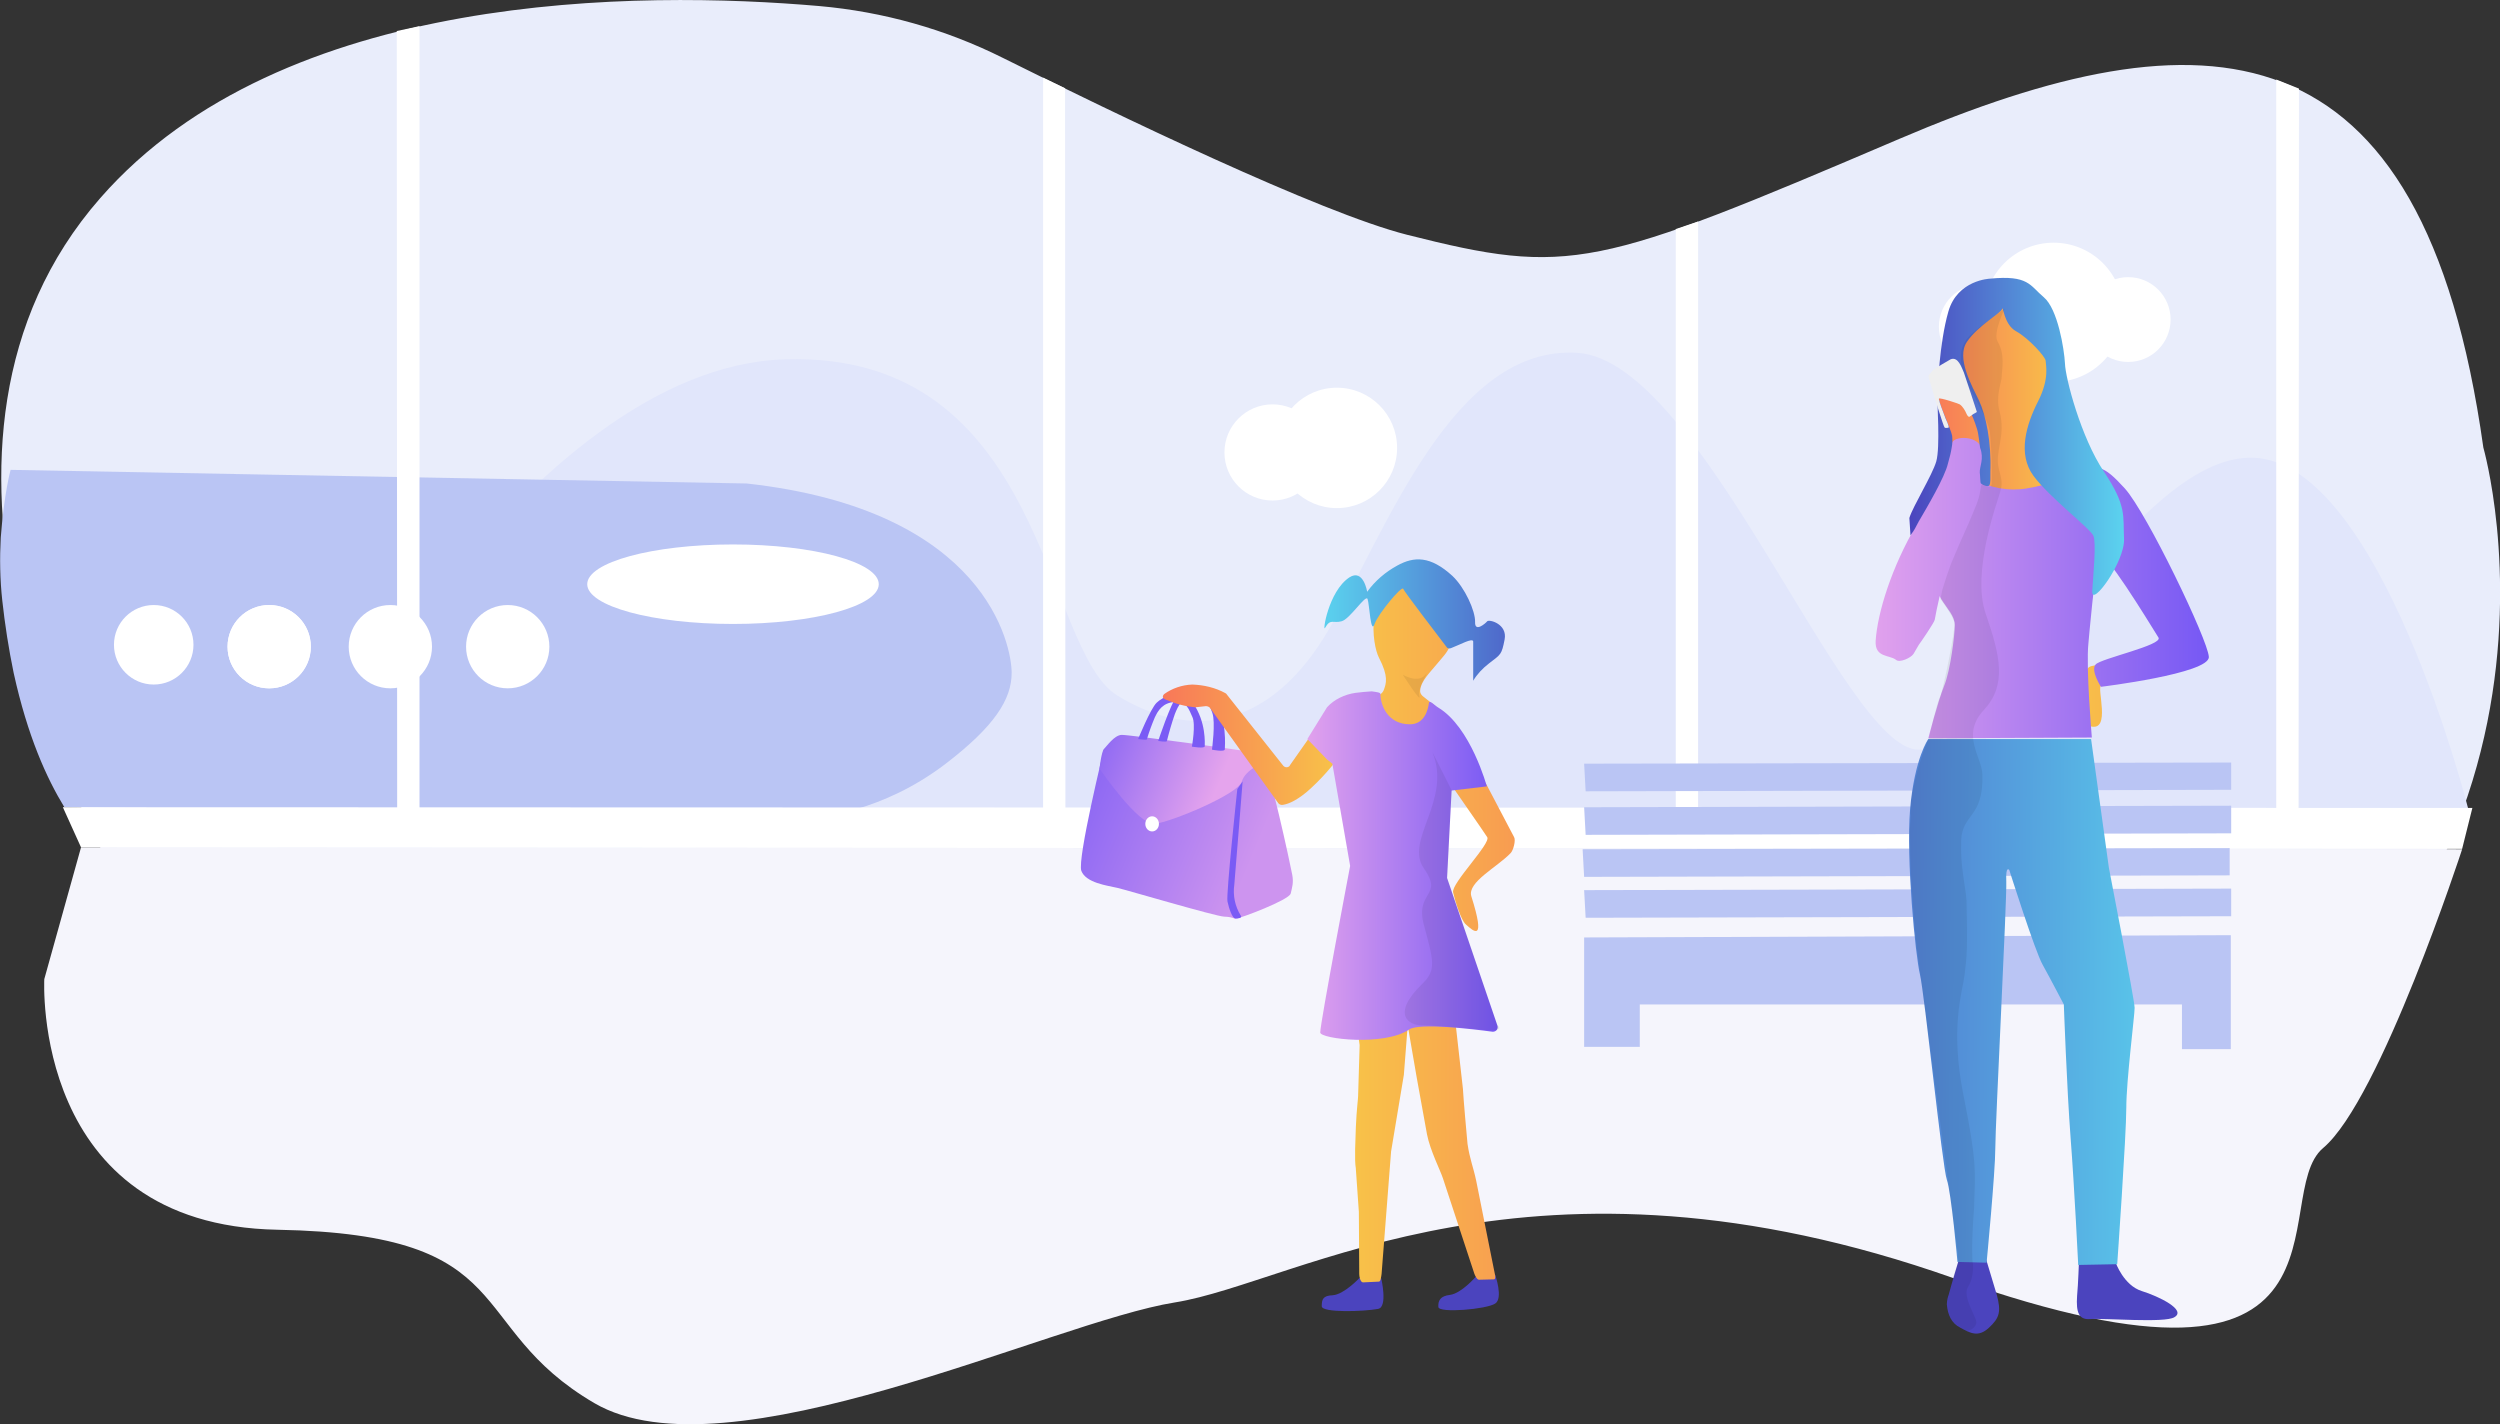 <?xml version="1.0" encoding="utf-8"?>
<!-- Generator: Adobe Illustrator 23.0.3, SVG Export Plug-In . SVG Version: 6.00 Build 0)  -->
<svg version="1.1" id="Layer_1" xmlns="http://www.w3.org/2000/svg" xmlns:xlink="http://www.w3.org/1999/xlink" x="0px" y="0px"
	 viewBox="0 0 660.3 376.1" style="enable-background:new 0 0 660.3 376.1;" xml:space="preserve">
<rect x="0" y="0" width="660.3" height="376.1" fill="#333333" stroke="none"/>
<style type="text/css">
	.st0{fill:#E9EDFB;}
	.st1{fill:#E1E6FB;}
	.st2{fill:#BAC5F4;}
	.st3{fill:#FFFFFF;}
	.st4{fill:#F5F5FC;}
	.st5{fill:url(#SVGID_1_);}
	.st6{fill:url(#SVGID_2_);}
	.st7{fill:#7A5BF5;}
	.st8{fill:#4B44BE;}
	.st9{fill:url(#SVGID_3_);}
	.st10{fill:url(#SVGID_4_);}
	.st11{fill:url(#SVGID_5_);}
	.st12{fill:url(#_Path__1_);}
	.st13{opacity:7.000000e-02;enable-background:new    ;}
	.st14{fill:#EFEFEF;}
	.st15{fill:url(#SVGID_6_);}
	.st16{fill:url(#SVGID_7_);}
	.st17{fill:url(#SVGID_8_);}
</style>
<title>bg3</title>
<g>
	<path class="st0" d="M655.9,118.2c0,0,36.9,128.2-102.3,195.9c-32.9,16-105.4-17.6-164.4-14.3C277.6,306.1,193,344.1,138,321.6
		c-61.5-25.1-84.2-49.5-93.5-66.6c-2.4-4.5-5.8-9.1-8.3-13.4C20.2,215.2-30,116.8,26.5,52.3C74.6-2.7,169.2-2.5,216.4,1.6
		c16.9,1.5,33.3,6.1,48.5,13.7c29.7,14.8,83.8,40.9,106.7,46.7c43.1,10.9,49.7,9,130-25.3S639.9,4,655.9,118.2z"/>
</g>
<g id="Layer_3">
	<path class="st1" d="M78.4,213.3c0,0,60-116.3,129-118.4s68,76.7,87.7,88.8s40.6,8.8,55.9-17.5s32.8-75.2,65.7-73
		s70.3,104.8,90,104.8s56-78.3,88.5-77.1c33.6,1.2,56.7,92.7,56.7,92.7l-51.9-0.2L78.4,213.3z"/>
</g>
<g id="Layer_5">
	<g id="Layer_4">
		<path class="st2" d="M17,213.2l199.2,2.5c0,0,16.6-1,33.6-14c12.9-9.9,17.4-17,17.4-24s-6.5-43-70-50L2.8,124.1
			c0,0-1.7,6-2.6,17.9c-0.3,5.5-0.2,11.1,0.4,16.6c0.7,6.4,1.7,12.8,3,19.1C7.3,194.5,12.3,205.5,17,213.2z"/>
		<ellipse class="st3" cx="193.6" cy="154.3" rx="38.5" ry="10.5"/>
		<circle class="st3" cx="40.6" cy="170.3" r="10.5"/>
		<circle class="st3" cx="71.1" cy="170.8" r="11"/>
		<circle class="st3" cx="71.1" cy="170.8" r="11"/>
		<circle class="st3" cx="103.1" cy="170.8" r="11"/>
		<circle class="st3" cx="353.1" cy="118.3" r="15.9"/>
		<circle class="st3" cx="336.1" cy="119.5" r="12.7"/>
		<circle class="st3" cx="542.4" cy="82.5" r="18.4"/>
		<circle class="st3" cx="562.1" cy="84.4" r="11.2"/>
		<circle class="st3" cx="523.3" cy="86.3" r="11.2"/>
		<circle class="st3" cx="134.1" cy="170.8" r="11"/>
		<path class="st4" d="M21.4,223.8l628.9,0.5c0,0-21.6,66.2-36.7,78.9s13.9,73.8-97.6,34.4s-173.1,1.2-205.7,6.4
			S191.9,391,157,370.6s-18.6-44.6-83.7-45.8s-61.6-66.2-61.6-66.2L21.4,223.8"/>
	</g>
	<polygon class="st3" points="650.3,224.2 21.4,223.8 16.6,213.2 653,213.4 	"/>
	<polygon class="st3" points="110.8,214.5 104.9,214.5 104.8,8.2 110.8,6.9 	"/>
	<polygon class="st3" points="281.4,216.8 275.5,216.8 275.5,20.5 281.3,23.3 	"/>
	<polygon class="st3" points="448.5,219.2 442.6,219.2 442.6,60.5 448.5,58.5 	"/>
	<polygon class="st3" points="607.1,216.8 601.2,216.8 601.2,21 607.2,23.4 	"/>
</g>
<g id="Layer_6">
	<polygon class="st2" points="418.4,276.5 433.1,276.5 433.1,265.3 576.3,265.3 576.3,277.1 589.2,277.1 589.2,247 418.4,247.6 	"/>
	<polygon class="st2" points="418.8,242.4 589.3,242 589.3,234.7 418.4,235.1 	"/>
	<polygon class="st2" points="418.4,231.6 588.9,231.2 588.9,224 418,224.3 	"/>
	<polygon class="st2" points="418.8,220.5 589.3,220.1 589.3,212.8 418.4,213.2 	"/>
	<polygon class="st2" points="418.8,209 589.3,208.6 589.3,201.4 418.4,201.7 	"/>
</g>
<g id="bag">
	<title>Bag</title>
	
		<linearGradient id="SVGID_1_" gradientUnits="userSpaceOnUse" x1="1963.201" y1="-1385.665" x2="2024.435" y2="-1414.026" gradientTransform="matrix(0.893 0 0 -1 -1476.995 -1187.56)">
		<stop  offset="0" style="stop-color:#7A5BF5"/>
		<stop  offset="1" style="stop-color:#CD94EF"/>
	</linearGradient>
	<path class="st5" d="M291.6,197.8c0,0-7.1,29-6,32.2c1.2,3.2,6.9,3.9,9.5,4.5c2.6,0.6,25.9,7.5,28.2,7.6c2.4,0.1,2.2,0.5,3.2,0.5
		s14-4.9,14.4-6.6s0.8-2.9,0.4-5c-0.4-2.2-6.3-29.8-7.9-30.4S291.6,197.8,291.6,197.8z"/>
	
		<linearGradient id="SVGID_2_" gradientUnits="userSpaceOnUse" x1="1972.674" y1="-1378.15" x2="2013.371" y2="-1397.002" gradientTransform="matrix(0.893 0 0 -1 -1476.995 -1187.56)">
		<stop  offset="0" style="stop-color:#7A5BF5"/>
		<stop  offset="1" style="stop-color:#E5A4ED"/>
	</linearGradient>
	<path class="st6" d="M290.4,203c0,0,0.5-4.5,1.2-5.2s2.7-3.6,4.6-3.7s32.9,4.2,34.1,4.5c1.2,0.3,2.7,0.9,3.2,2s-4.5,2.4-5.5,5.8
		s-18.7,10.7-23,11.2S290.4,203,290.4,203z"/>
	<path class="st7" d="M300.6,195.2c0,0,3.3-8.1,4.9-9.6c1.4-1.4,6.5-4.3,9.6,0.1c3.5,5,3.1,10.7,3.1,11.4c0,0.7-3.4,0.1-3.4,0.1
		s1.1-5.9,0.1-7.9c-0.9-1.9-1.4-4.1-4.6-3.9c-3.2,0.2-4.4,2.2-5.3,4.1c-0.8,1.9-1.5,3.8-2.1,5.8
		C302.8,195.5,300.6,195.2,300.6,195.2z"/>
	<path class="st7" d="M305.9,195.7c0,0,3.3-9.9,4.9-11.8c1.4-1.7,6.8-5,9.9,0.4c3.5,6,2.8,12.8,2.8,13.6c0,0.8-3.4,0.1-3.4,0.1
		s1-7.2,0.1-9.7c-0.9-2.3-1.4-5-4.6-4.7s-4.4,2.7-5.3,5c-0.8,2.3-1.5,4.7-2.1,7.1C308.2,196.1,305.9,195.7,305.9,195.7z"/>
	<path class="st7" d="M326.8,208.4c0,0-3,27.8-2.6,29.7c0.4,1.9,1.3,4.5,2.1,4.5c0.7,0,1.9-0.1,1.4-0.8c-1.5-2.4-2.1-5.3-1.7-8.1
		c0.4-4.5,2.2-27.3,2.2-27.3L326.8,208.4z"/>
	<ellipse class="st3" cx="304.3" cy="217.6" rx="1.8" ry="2"/>
</g>
<g id="girl">
	<g>
		<path class="st8" d="M524.3,331.7l-7.1,1.6c0,0-1.7,5.6-2.5,8.6c-0.1,0.2-0.2,0.7-0.3,1c-0.1,0.5-0.2,1-0.2,1.6
			c0.2,2.7,1.2,5,3.6,6.2c2.6,1.4,4.7,2.6,7.5,0s3.3-4.2,2.1-8.7C526.1,337.6,524.3,331.7,524.3,331.7z"/>
		<path class="st8" d="M565.7,341c-4.8-1.5-6.9-7.5-6.9-7.5l-9.7-0.5c0,0-0.2,6.1-0.5,9.3c-0.3,4.4,0.5,6.3,3.4,6.1
			c3.9-0.3,19.8,1.1,22.3-0.5C577.6,346,570.2,342.4,565.7,341z"/>
	</g>
	
		<linearGradient id="SVGID_3_" gradientUnits="userSpaceOnUse" x1="1530.285" y1="1409.147" x2="1622.351" y2="1409.752" gradientTransform="matrix(1 0 0 1 -1048.21 -1144.97)">
		<stop  offset="0" style="stop-color:#4F68CA"/>
		<stop  offset="1" style="stop-color:#5ACEED"/>
	</linearGradient>
	<path class="st9" d="M509.3,195.2c0,0-3.6,5-4.8,18.4c-1.1,13.4,1.4,38.8,2.6,43.8c1.2,4.9,5.9,50.8,7.1,54.2
		c1.2,3.4,2.8,21.7,2.8,21.7l7.7,0.2c0,0,2.3-23.9,2.3-30.2s3.1-66.1,2.9-70.5c-0.2-4.4,0.8-3,0.8-3s6.8,21.5,8.8,25
		c2,3.6,5.6,10.5,5.6,10.5s0.8,22.4,1.8,35.4s2,33.4,2,33.4l10.3-0.2c0,0,2.4-34.1,2.4-41.3c0-7.2,2.2-24.4,2.2-26.4
		c0-2-6.8-37-6.8-37l-4.7-34L509.3,195.2z"/>
	
		<linearGradient id="SVGID_4_" gradientUnits="userSpaceOnUse" x1="1559.771" y1="1279.4" x2="1627.763" y2="1279.4" gradientTransform="matrix(1 0 0 1 -1048.21 -1144.97)">
		<stop  offset="0" style="stop-color:#F87B58"/>
		<stop  offset="0.5" style="stop-color:#F8C548"/>
		<stop  offset="1" style="stop-color:#F89C51"/>
	</linearGradient>
	<path class="st10" d="M513.6,101.3c0,0,4.5-17.5,8-18.7c13.8-5.1,15.2-13.8,21.1,11s22.2,53.4,29.2,61.9
		c9.6,11.6,8.8,19.1,5.3,19.8c-3.4,0.7-20.8,5.3-22.2,5.7c-1.4,0.4,2.8,12.5-3,10.8c-3.2-0.9-3.5-15.2,0.5-15.9
		c1.7-0.3,21-4.1,20.9-5.2c-0.1-1.1-15-21.8-15-21.8l-9.6-4.5L525,131.5l-11.4-5.7l-1.2-19l-0.8-3.7L513.6,101.3"/>
	
		<linearGradient id="SVGID_5_" gradientUnits="userSpaceOnUse" x1="1543.602" y1="1300.588" x2="1631.418" y2="1300.588" gradientTransform="matrix(1 0 0 1 -1048.21 -1144.97)">
		<stop  offset="0" style="stop-color:#E1A1ED"/>
		<stop  offset="1" style="stop-color:#7658F4"/>
	</linearGradient>
	<path class="st11" d="M510.5,124.7c0,0,0.1,1.4-3.1,6c-1.9,2.8,3,0.8-1.2,7.9c-6.6,11.2-10.3,23.2-10.8,30.6
		c-0.3,4.6,3.7,3.7,5.4,5.1c0.9,0.8,3.9-0.5,4.6-1.6l1.4-2.4c0.4-0.5,4.1-5.9,4.2-6.6c0.3-2.1,2.4-11,3.1-14.2
		c0.6-2.7,5.3-8.9,9.2-21.6c1.1-3.9,0-5.5,0.3-7.3c0.8-5.8-7.3-5.7-8-3.7c-0.2,0.5-6.3,24.8-6.6,28c-0.1,1.1,2.1,10.7,3.7,13.3
		s3.6,4.5,3.6,6.9s-1.1,11.8-2.8,16c-1.7,4.2-4.2,13.9-4.2,13.9l43.2-0.2c0,0-1.6-18.5-0.9-25c0,0,1.8-20.9,2.9-23
		c1.1-2.1,12.6,16.8,15.6,21.6c1.2,2-15.2,5.5-16.6,7.1c-1.4,1.6,1.4,5.9,1.4,5.9s28.7-3.5,28.5-7.9c-0.2-4.4-16.4-38.1-22.2-44.5
		c-5.8-6.4-7.3-6.2-12.2-4.4s-7.2,3.3-13.7,4.4c-4.8,0.8-9.7-0.1-13.9-2.5C519,125.4,510.5,124.7,510.5,124.7z"/>
	
		<linearGradient id="_Path__1_" gradientUnits="userSpaceOnUse" x1="1552.422" y1="1260.32" x2="1609.219" y2="1260.32" gradientTransform="matrix(1 0 0 1 -1048.21 -1144.97)">
		<stop  offset="0" style="stop-color:#4B44BE"/>
		<stop  offset="1" style="stop-color:#5BD3EF"/>
	</linearGradient>
	<path id="_Path_" class="st12" d="M504.6,141.4c0.5-0.7,1-1.4,1.4-2.2c0.4-0.7,0.6-1.1,0.8-1.5c2.1-3.6,6.9-11.7,7.7-15.3
		c0.4-1.4,0.8-2.9,1-4.3c0.2-1,0.2-2,0.1-3c-0.3-1.8-4-9.5-3.5-10.2c0.1-0.1,0.5-2.3,1.2-1.6c0.8,0.8,6.1,3.7,6.5,4.3
		c1,1.8,1.8,3.8,2.4,5.8c0.4,1.2,0.7,4.6,0.8,4.9c1.1,2.9-0.2,5-0.1,6.5c0.1,0.5,0.1,2.7,0.3,2.9c0.8,0.5,1.8,1,2.2,0.5
		c0.4-0.5,0.3-2.1,0.3-3.6c0.3-7.8-1.2-15-3-18.8s-6.1-11.2-3.2-15.5c2.9-4.3,9-7.6,9.3-8.7c0.3-1.1,0.4,4.1,3.7,5.9
		s7.8,6.8,7.8,7.8c0,1,1.1,4.6-2,10.7c-3.1,6.1-5.5,13.9-1.2,19.7s15,13.9,15.8,15.8c0.8,1.8,0,10-0.3,14.6
		c-0.3,4.6,8.7-7.8,8.4-13.8c-0.3-6,0.8-8.6-5.3-17.7S545.5,99.8,545.4,96c-0.2-3.8-1.9-14.4-5.6-17.5s-4-5.9-14.2-4.9
		c0,0-8.6,0.3-11,8.7s-2.8,20.2-2.9,22c-0.1,1.9,0.8,13.8-0.3,17.6c-1.1,3.7-6.1,11.7-7.1,14.9"/>
	<path class="st13" d="M521,333.3c0.1,0.2,0.1,0.3,0.1,0.5c0.1,1.2,0,4.2-1.3,6.1c-1.6,2.5,2.2,7.9,2.2,9.3c0,1.4-1.8,2.6-3,2.2
		s-6.4-3.3-4.4-9.6c0.8-2.5,1.3-4.8,1.8-6.2c0.3-0.7,0.5-1.4,0.7-2.1c0.1-0.3,0.1-0.6,0.1-1c-0.1-0.4-0.1-0.9-0.1-1.4
		c-0.3-2.4-10.5-78.2-10.9-81.2c-0.3-2.6-1.8-18.6-1.7-28c-0.1-0.8-0.1-1.6-0.1-2.4c0-0.2,0.1-1.1,0.1-1.5c0.1-0.9,0.1-1.7,0.2-2.6
		c-0.2-0.7-0.1-0.7,0-1.8c0.1-1.1,0-1.8,0.1-2.5c1-6.4,3.4-13.6,4.5-15.7l0.3-1.1c0,0,1.9-8.5,2.8-10.3c0.8-1.6,4.1-17.7,3.8-19.5
		s-3.7-6.3-3.7-6.3l0.5-2.4c0,0,1.1-3.6,2.2-6.6c0.9-2.3,3.6-8.5,4.8-11.1c1.8-4.3,2.7-6,3.1-8.9c0.3-2.2,0.5-1.2,1.5-0.8
		c1.4,0.5,1.5-0.2,1.5-1.5c0.1-4.2-0.1-8.4-0.5-12.6c-0.4-3.3-3.8-8.6-5.3-11.8c-0.9-1.7-1.5-3.5-2.1-5.3c-0.6-2.8-0.6-5.9,2.1-8.6
		c2.3-2.3,9.2-7.1,9.2-7.1s-3.2,6.5-1.9,8.7c2.1,3.4,1.1,7.7,1.1,9.2s-1.7,5.3-0.6,9.1c1.8,6.8-1.3,10.6-0.2,15.2
		c0.7,2.8,1.1,3.7,0.4,6.2c-0.7,2.5-7.7,21.3-3.8,32.3c3.8,11,5.6,18.7-0.5,25.3c-6.2,6.6-0.5,12.5-0.4,17.1
		c0.3,11.5-5.3,10.2-5.6,17.3c-0.3,7.1,1.2,12.3,1.4,16c0.3,12.3,0.1,14.7-0.5,19.5c-0.6,4.8-3.9,13.9-0.3,31.9s3.1,19.6,2.8,29.7
		C520.6,329.3,521,333.3,521,333.3z"/>
	<path class="st14" d="M510.6,97.7c1.5-1,3-1.9,4.6-2.8c2-0.8,2.9,2.2,3.5,3.5c0.5,1.4,3.2,9.7,3.4,10.3c0.1,0.3-0.4,0.2-1.8,1.3
		c-0.2,0.2-0.6,0.1-1-0.9c-0.2-0.5-0.9-1.8-1.7-2.3c-0.3-0.2-5.4-1.9-5.5-1.5c-0.1,0.5,1.2,3.6,1.8,5.3c0.1,0.2,0.9,1.9,0.8,2.3
		c-0.1,0.1,0.1,0,0.1,0s-0.9,0.3-1.2,0s-2.9-8.7-3.8-11.9c-0.2-0.7-0.7-1.7-0.2-2.1L510.6,97.7z"/>
</g>
<g>
	<g>
		<path class="st8" d="M359.1,337.5c0,0-4.1,4.4-7.1,4.6c-2.6,0.1-2.9,1.1-2.9,2.9s11.3,1.4,14.9,0.7c2.6-0.5,0.8-8.1,0.8-8.1
			L359.1,337.5z"/>
		<path class="st8" d="M394.9,336.7l-5.1,0.5c0,0-3.8,4.4-6.8,4.8c-2.6,0.3-3.2,1.5-3.1,3.2s12.8,0.6,15-0.9
			C397.1,342.9,394.9,336.7,394.9,336.7z"/>
	</g>
	
		<linearGradient id="SVGID_6_" gradientUnits="userSpaceOnUse" x1="307.192" y1="679.484" x2="399.924" y2="679.484" gradientTransform="matrix(1 0 0 1 0 -436)">
		<stop  offset="2.000000e-02" style="stop-color:#F87B58"/>
		<stop  offset="0.51" style="stop-color:#F8C548"/>
		<stop  offset="1" style="stop-color:#F89C51"/>
	</linearGradient>
	<path class="st15" d="M384.7,160.3c-1,11.4-2,11.2-5.2,15.1c-1.6,2-4.2,4.4-4.4,6.9c-0.1,0.6,0.2,1.1,0.6,1.5l3.4,2.7l1.4,1.1
		c0.1,0.1,0.2,0.2,0.3,0.3l11.7,19.2l0.1,0.1l7.3,13.9c0.5,0.8-0.2,3.5-0.9,4.2c-3.5,3.7-11.5,7.7-10.4,11.4
		c3.9,12.3,0.7,9.4-1.5,7.4c-1.2-1.1-2.8-6.1-3.3-8.4c-0.6-2.3,10.1-13,9-14.6c-1-1.6-9-13-10.2-14.8c-0.1-0.2-0.2-0.3-0.5-0.4
		l-7.5-3.9c-0.6-0.3-1.3-0.1-1.6,0.5c-0.1,0.2-0.2,0.5-0.1,0.7l11.5,66.6v0.1l2,17.8c0,0,0,0.1,0,0.1c0.1,2.1,1,12.3,1.2,14.3
		c0.6,4.1,1.5,6,2.3,9.8l4.7,23.5c0.1,0.7,0.7,2.4,0,2.5l-3.9,0.1c-0.6,0.1-1.1-1.1-1.3-1.6l-8.3-25.2c-0.6-1.9-3.4-7.4-4.2-11.6
		c-1.1-5.8-2.2-12.4-2.7-14.9l-2.4-13.9c-0.1-0.5,0.1-1,0.5-1.2l6.4-4.1c0.5-0.3,0.7-0.9,0.5-1.5l-7-17c-0.3-0.6-1-0.8-1.6-0.6
		c-0.5,0.2-0.7,0.7-0.7,1.2l2.1,20.6c0,0.1,0,0.2,0,0.2l-1.2,15.3c0,0.1,0,0.1,0,0.1l-3.4,20.4c0,0.1,0,0.1,0,0.1l-2.5,32.2
		c-0.1,0.6-0.2,2-0.7,2l-4.2,0.2c-0.7,0-1-1.5-1-2.2l-0.1-16.3v-0.1l-0.8-11.4c0,0,0-0.1,0-0.1c-0.4-2.3-0.1-7.3,0-10.8
		c0.2-4.8,0.6-7.5,0.6-8.3l0.4-13.3c0-0.1,0-0.1,0-0.2l-2.1-14.8c0-0.1,0-0.1,0-0.2v-61.9c0-0.7-0.5-1.2-1.2-1.2
		c-0.4,0-0.7,0.2-1,0.5c-2.8,3.9-6,7.6-9.7,10.8c-3.4,2.8-5.5,3.3-6.5,3.4c-0.4,0-0.8-0.2-1-0.5l-18-25.1c-0.2-0.3-0.7-0.5-1.1-0.5
		l-2.7,0.3c-0.1,0-0.2,0-0.2,0c-4.2-0.4-6.5-1.6-7.9-2.1c-0.5-0.2-0.7-0.6-0.5-1c0.1-0.2,0.2-0.3,0.3-0.4c2.1-1.5,4.7-2.4,7.4-2.5
		c3,0.1,6.1,0.8,8.8,2.3c0.1,0.1,0.3,0.2,0.3,0.3l14.9,18.8c0.4,0.5,1.1,0.6,1.6,0.2c0.1-0.1,0.2-0.2,0.2-0.3l5.9-8.4
		c0.1-0.2,0.2-0.3,0.4-0.3l17.5-10c0.5-0.3,0.8-0.7,1-1.2c0.6-1.7,1.3-3.5-1.3-8.5c-1.8-3.5-3.8-17.5,6.7-24.8
		c2.1-1.5,1.1,1.1,2.9,1.1c6.9,0,9.6,7.8,9.6,7.8"/>
	
		<linearGradient id="SVGID_7_" gradientUnits="userSpaceOnUse" x1="345.544" y1="-494.629" x2="395.68" y2="-494.629" gradientTransform="matrix(1 0 0 -1 0 -266)">
		<stop  offset="0" style="stop-color:#E1A1ED"/>
		<stop  offset="1" style="stop-color:#7658F4"/>
	</linearGradient>
	<path class="st16" d="M364.6,183.3c0,2.8,1.8,8,7.8,8c3.9,0,4.8-4,5-5.6c0.1-1,1.6,0.7,2.5,1.2c8.6,5.2,12.8,20.8,12.8,20.8
		l-9.3,1.1l-1.2,23.1l13.3,39c0.2,0.6-0.1,1.3-0.7,1.5c-0.2,0.1-0.3,0.1-0.6,0.1c-5.2-0.7-19.4-2.4-22-0.6
		c-6.6,4.5-23.5,2.5-23.5,0.8c0-2.5,7.9-44,7.9-44l-4.7-27l-1.4-1.1l-5.2-5.4l5.2-8.4c1.9-2.1,4.7-3.4,7.5-3.8
		c1.4-0.2,2.9-0.3,4.3-0.4C363.7,182.8,364.6,182.9,364.6,183.3"/>
	
		<linearGradient id="SVGID_8_" gradientUnits="userSpaceOnUse" x1="-6725.398" y1="-1521.224" x2="-6674.25" y2="-1521.224" gradientTransform="matrix(-0.88 0 0 -1 -5521.66 -1357.35)">
		<stop  offset="0" style="stop-color:#4F6ACB"/>
		<stop  offset="1" style="stop-color:#5ACEED"/>
	</linearGradient>
	<path class="st17" d="M383.2,171.2c-0.5,0.2-1,0-1.2-0.4c-2.2-2.9-11.1-14.5-11.4-15.3c-0.4-0.8-6.5,6.5-7.5,9.2
		c-1.1,3.3-1.4-5.2-1.9-6.5s-4.7,5.4-6.9,5.9c-2.2,0.6-2.9-0.8-4.3,1.7c-0.8,1.6,0.8-9.6,6.4-13.3c3.7-2.4,4.7,3.8,4.7,3.8
		c2.1-2.9,4.8-5.2,7.9-6.9c4.5-2.5,8.8-2.6,14.6,2.7c3.3,3.1,6.1,9.3,6,12.2c-0.1,2.8,2.7,0.4,3.2-0.2c0.5-0.6,5.4,0.7,4.6,4.8
		c-0.8,4.1-1,3.9-4.1,6.3c-1.7,1.3-3.2,2.9-4.2,4.6v-10.4C388.9,168.4,385.6,170.3,383.2,171.2z"/>
	<path class="st13" d="M370.5,178.2c0,0,4.1,2.5,6.1-0.1c1.3-1.7-2.4,3.7-1.7,5.8C375.5,186,370.5,178.2,370.5,178.2z"/>
	<path class="st13" d="M378.3,198.6l5.1,10.1l-1.2,23.1l13.3,39c0,0,2.8,2-5,1.1c-7.8-0.8-12.8-1.1-15.3-1.1
		c-2.5,0-8.3-2.5,0.6-11.1c3.6-3.5,2.8-6.1,0.3-15.3c-2.5-9.1,5.3-7.5,0-15C370.8,221.9,383.6,211.4,378.3,198.6z"/>
</g>
</svg>
